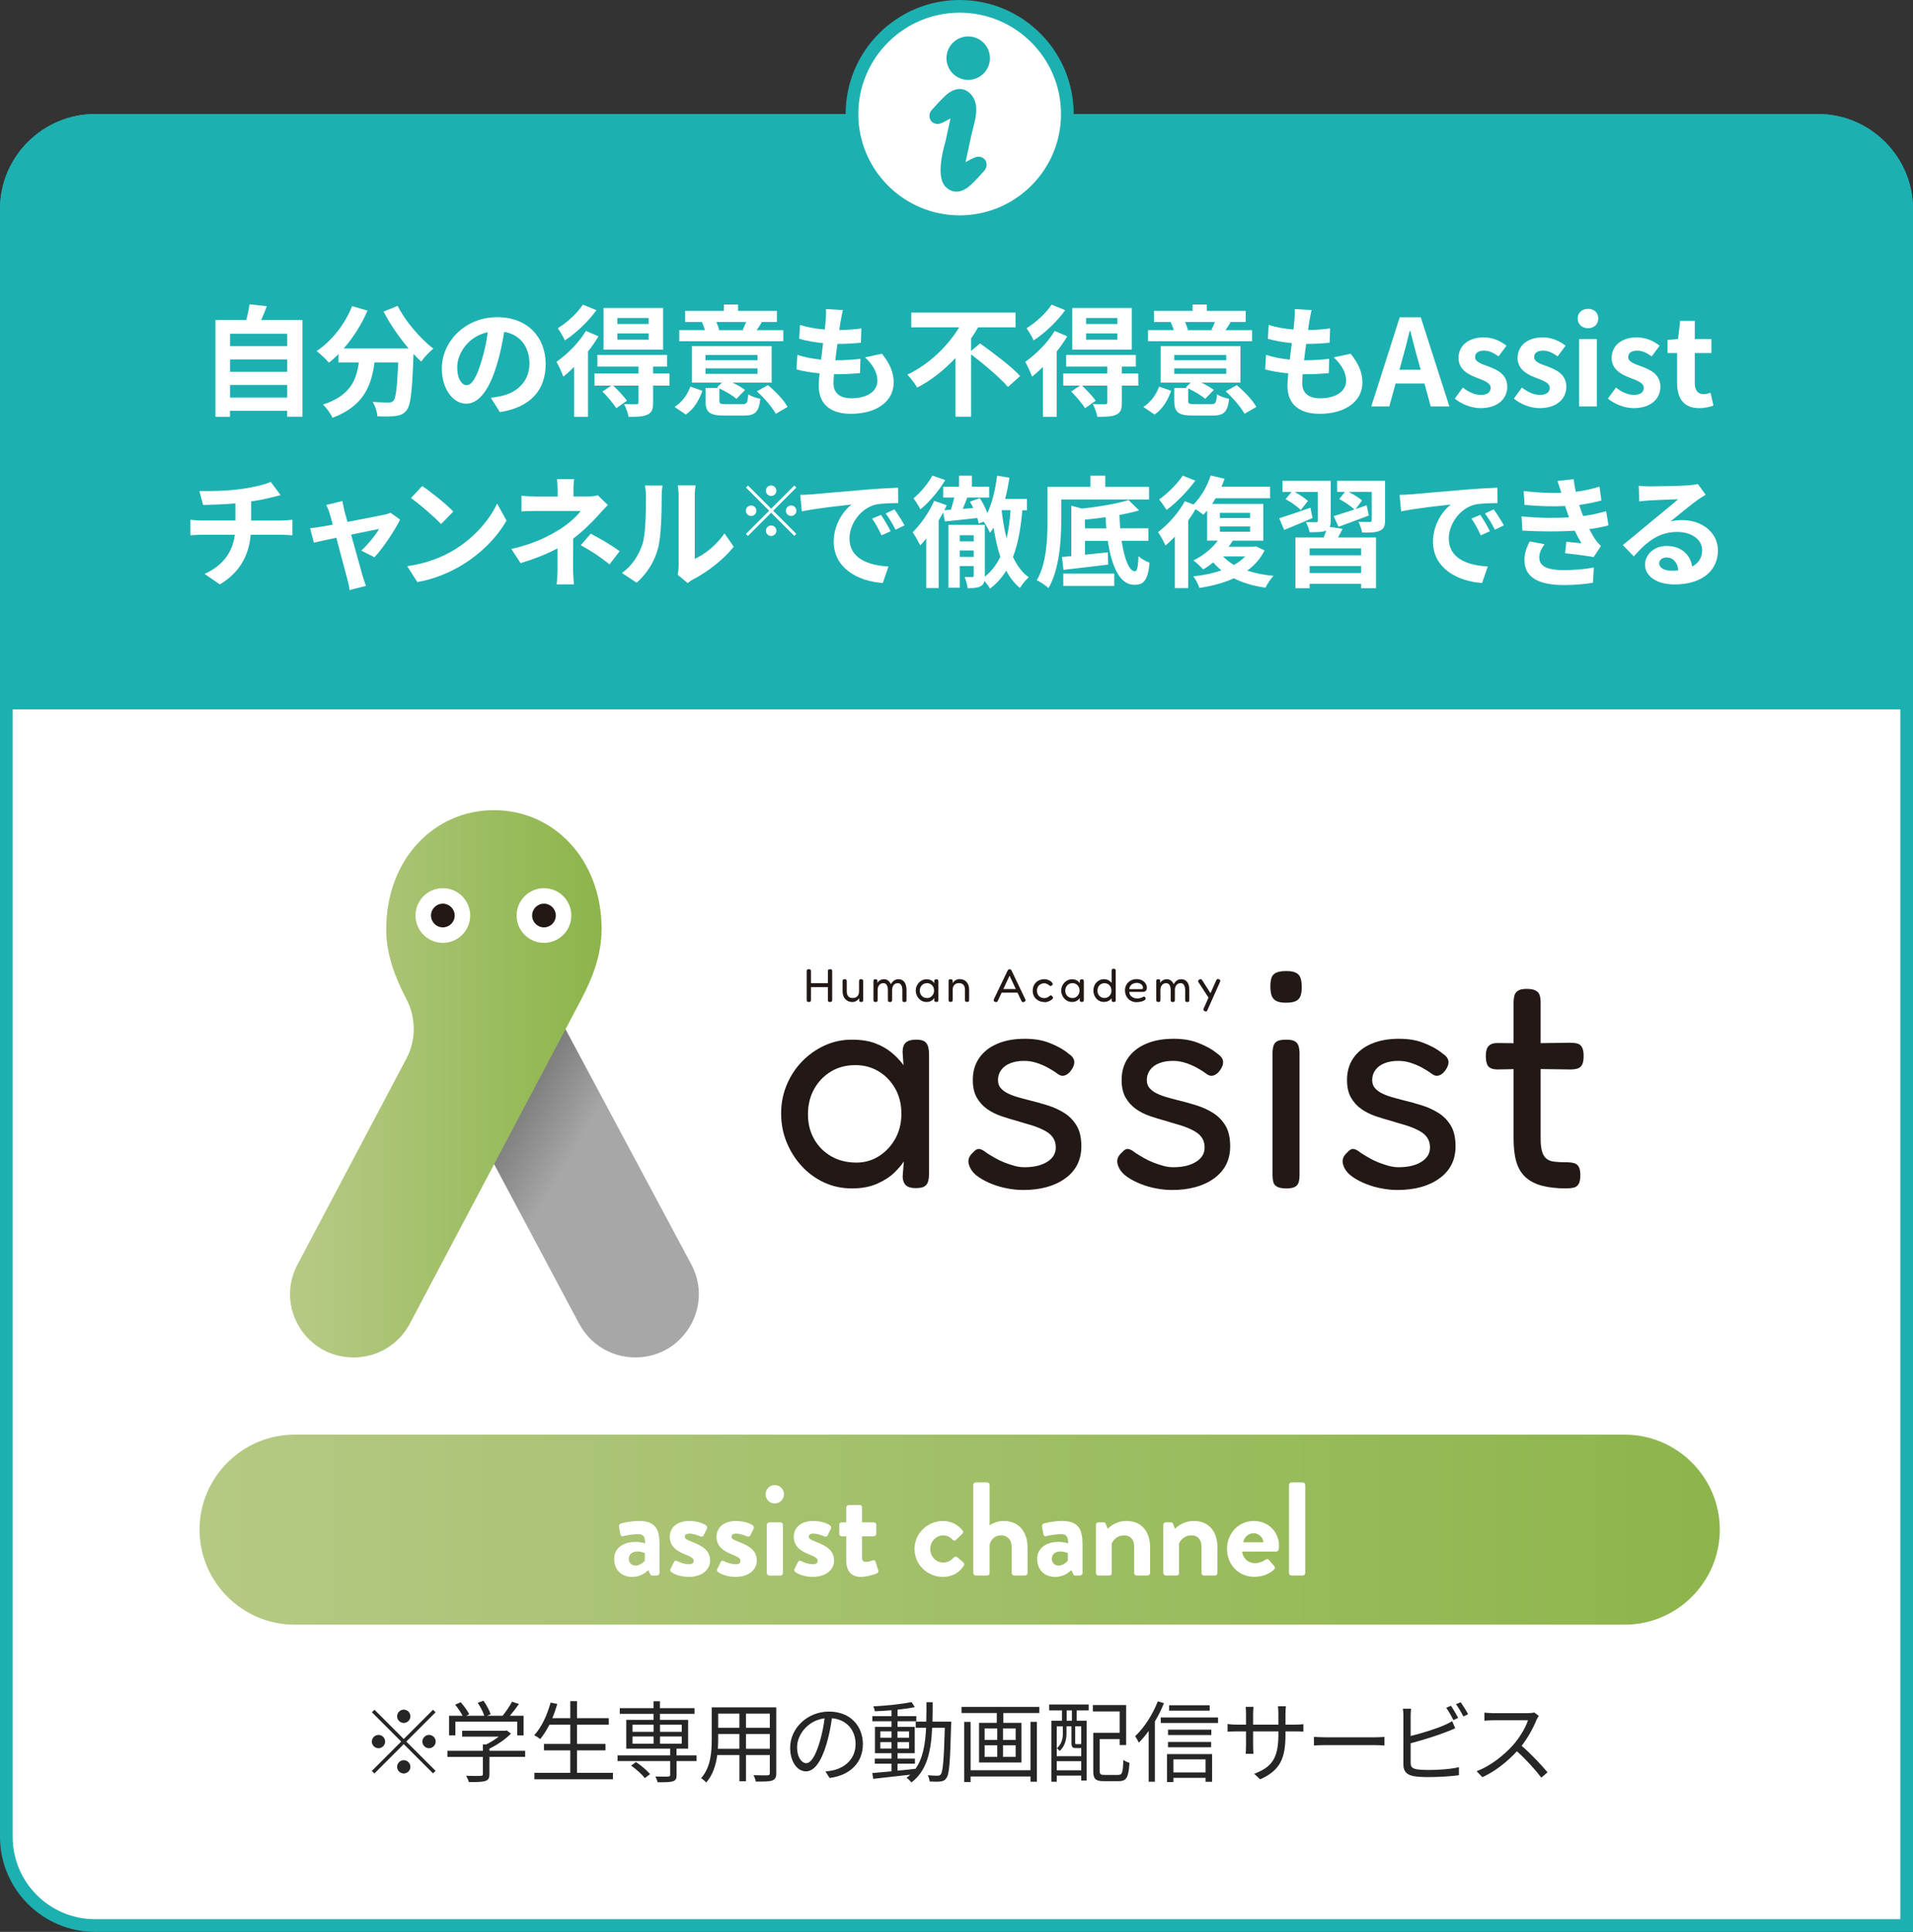 <?xml version="1.0" encoding="UTF-8"?>
<svg id="_レイヤー_2" data-name="レイヤー 2" xmlns="http://www.w3.org/2000/svg" xmlns:xlink="http://www.w3.org/1999/xlink" viewBox="0 0 604 610">
  <rect x="0" y="0" width="604" height="610" fill="#333333" stroke="none"/>
  <defs>
    <style>
      .cls-1 {
        fill: #262626;
      }

      .cls-2 {
        fill: #221815;
      }

      .cls-3 {
        stroke: #1db0b0;
        stroke-miterlimit: 10;
      }

      .cls-3, .cls-4 {
        fill: #1db0b0;
      }

      .cls-5 {
        fill: url(#_名称未設定グラデーション_2);
      }

      .cls-6 {
        fill: #fff;
      }

      .cls-7 {
        fill: url(#_名称未設定グラデーション_2-2);
      }

      .cls-8 {
        fill: url(#_名称未設定グラデーション_18);
      }
    </style>
    <linearGradient id="_名称未設定グラデーション_18" data-name="名称未設定グラデーション 18" x1="154.19" y1="356.36" x2="177.62" y2="370.21" gradientUnits="userSpaceOnUse">
      <stop offset="0" stop-color="#7d7d7d"/>
      <stop offset=".03" stop-color="#767676"/>
      <stop offset="1" stop-color="#a7a7a8"/>
    </linearGradient>
    <linearGradient id="_名称未設定グラデーション_2" data-name="名称未設定グラデーション 2" x1="97.32" y1="342.2" x2="188.98" y2="342.2" gradientUnits="userSpaceOnUse">
      <stop offset="0" stop-color="#b5c984"/>
      <stop offset="1" stop-color="#8db54b"/>
    </linearGradient>
    <linearGradient id="_名称未設定グラデーション_2-2" data-name="名称未設定グラデーション 2" x1="63" y1="483" x2="543" y2="483" xlink:href="#_名称未設定グラデーション_2"/>
  </defs>
  <g id="_レイヤー_1-2" data-name="レイヤー 1">
    <g>
      <g>
        <path class="cls-6" d="M30,608c-15.44,0-28-12.56-28-28V66c0-15.44,12.56-28,28-28h544c15.44,0,28,12.56,28,28v542H30Z"/>
        <path class="cls-4" d="M574,40c14.34,0,26,11.66,26,26v540H30c-14.34,0-26-11.66-26-26V66c0-14.34,11.66-26,26-26h544M574,36H30C13.5,36,0,49.5,0,66v514c0,16.5,13.5,30,30,30h574V66c0-16.5-13.5-30-30-30h0Z"/>
      </g>
      <path class="cls-4" d="M0,224V66c0-16.5,13.5-30,30-30h544c16.5,0,30,13.5,30,30v158"/>
      <g>
        <path class="cls-6" d="M95.5,101.06v30.51h-4.83v-1.86h-18.05v1.9h-4.6v-30.55h9.73c.42-1.63.84-3.46,1.03-4.98l5.47.61c-.57,1.52-1.18,3-1.79,4.37h13.03ZM72.63,105.39v3.91h18.05v-3.91h-18.05ZM72.63,113.48v3.91h18.05v-3.91h-18.05ZM90.68,125.53v-3.95h-18.05v3.95h18.05Z"/>
        <path class="cls-6" d="M125.55,96.57c2.39,4.83,7.14,10.33,11.28,13.53-1.22.95-2.96,2.77-3.84,4.07-.8-.72-1.6-1.56-2.43-2.43v.27c-.42,11.47-.87,15.96-2.2,17.55-.95,1.22-1.98,1.6-3.46,1.79-1.29.19-3.5.19-5.74.11-.08-1.37-.68-3.27-1.48-4.56,2.09.15,4.07.19,5.01.19.68,0,1.1-.08,1.52-.53.76-.8,1.18-4.18,1.52-12.12h-7.49c-.95,7.29-3.42,13.79-13.26,17.48-.57-1.29-1.9-3.15-3-4.18,8.59-2.77,10.56-7.75,11.32-13.3h-6.42v-2.66c-.99,1.03-2.01,1.94-3.04,2.74-.84-1.03-2.77-2.85-3.88-3.65,4.75-3.19,8.93-8.43,11.21-14.21l4.86,1.41c-1.86,4.37-4.52,8.55-7.52,11.97h20.52c-3-3.5-5.85-7.67-7.94-11.66l4.45-1.79Z"/>
        <path class="cls-6" d="M157.82,130.12l-2.85-4.52c1.44-.15,2.51-.38,3.53-.61,4.86-1.14,8.66-4.63,8.66-10.18,0-5.24-2.85-9.16-7.98-10.03-.53,3.23-1.18,6.73-2.28,10.3-2.28,7.67-5.55,12.39-9.69,12.39s-7.71-4.63-7.71-11.06c0-8.78,7.6-16.26,17.44-16.26s15.35,6.53,15.35,14.82-4.9,13.68-14.48,15.16ZM147.37,121.61c1.6,0,3.08-2.39,4.63-7.52.87-2.81,1.6-6.04,2.01-9.19-6.27,1.29-9.65,6.84-9.65,11.02,0,3.84,1.52,5.7,3,5.7Z"/>
        <path class="cls-6" d="M188.96,106.19c-.91,1.6-2.05,3.19-3.31,4.79v20.63h-4.37v-15.77c-1.14,1.14-2.28,2.2-3.42,3.08-.34-.99-1.48-3.57-2.17-4.67,3.38-2.36,7.11-6.04,9.31-9.76l3.95,1.71ZM188.31,97.94c-2.51,3.5-6.38,7.22-9.95,9.54-.46-1.03-1.56-2.89-2.24-3.84,2.96-1.82,6.31-4.9,7.9-7.45l4.29,1.75ZM211.41,121.76h-5.21v5.4c0,2.09-.38,3.15-1.86,3.8-1.41.65-3.31.65-5.89.65-.19-1.22-.84-2.89-1.41-4.03,1.6.08,3.38.08,3.88.08.53-.04.68-.19.68-.61v-5.28h-7.98c1.52,1.44,3.38,3.42,4.33,4.75l-3.38,2.39c-.84-1.44-2.77-3.69-4.37-5.28l2.81-1.86h-5.32v-3.84h13.91v-2.17h-12.99v-3.69h22v3.69h-4.41v2.17h5.17l.04,3.84ZM209.36,110.4h-18.81v-13.15h18.81v13.15ZM204.8,100.41h-9.88v1.9h9.88v-1.9ZM204.8,105.28h-9.88v1.98h9.88v-1.98Z"/>
        <path class="cls-6" d="M212.99,128.49c2.36-1.48,4.1-3.91,4.98-6.42l3.8,1.33c-1.03,2.89-2.58,5.7-5.24,7.49l-3.53-2.39ZM247.33,107.75h-32.87v-3.5h8.13c-.23-.8-.61-1.75-.95-2.54l.19-.04h-5.51v-3.5h12.23v-2.01h4.48v2.01h12.27v3.5h-5.36l.57.11c-.57.95-1.1,1.79-1.6,2.47h8.4v3.5ZM234.42,127.62c1.41,0,1.63-.42,1.82-3.12.87.61,2.66,1.22,3.84,1.44-.49,4.22-1.71,5.28-5.24,5.28h-6.12c-4.79,0-5.97-1.1-5.97-4.71v-3.99h4.1l-.46-.19,1.56-1.52h-9.5v-11.51h25.19v11.51h-12.35c1.52.72,3,1.6,3.95,2.32l-2.74,2.81c-1.14-1.03-3.34-2.36-5.36-3.27v3.8c0,1.03.3,1.14,2.01,1.14h5.24ZM222.75,113.75h16.41v-1.67h-16.41v1.67ZM222.75,118.04h16.41v-1.71h-16.41v1.71ZM226.17,101.67c.38.87.72,1.82.91,2.47l-.49.11h8.43l-.53-.11c.34-.72.8-1.67,1.1-2.47h-9.42ZM242.47,121.61c2.32,1.94,5.05,4.71,6.19,6.88l-3.72,2.17c-1.06-2.01-3.65-5.01-5.97-7.1l3.5-1.94Z"/>
        <path class="cls-6" d="M265.43,101.29c-.11.65-.27,1.67-.42,2.93,2.74-.04,5.17-.27,6.95-.53l-.15,4.52c-2.28.23-4.37.38-7.41.38-.23,1.67-.46,3.46-.65,5.17h.27c2.36,0,5.17-.15,7.64-.46l-.11,4.52c-2.13.19-4.33.34-6.72.34h-1.52c-.08,1.14-.15,2.09-.15,2.77,0,3.15,1.94,4.83,5.66,4.83,5.32,0,8.21-2.43,8.21-5.55,0-2.58-1.41-5.02-3.91-7.37l5.36-1.14c2.51,3.19,3.69,5.89,3.69,9.12,0,5.74-5.17,9.84-13.49,9.84-5.96,0-10.18-2.58-10.18-8.93,0-.91.11-2.28.27-3.84-2.77-.27-5.28-.68-7.29-1.25l.27-4.6c2.47.84,5.02,1.25,7.49,1.52.23-1.71.46-3.5.65-5.21-2.62-.27-5.32-.72-7.56-1.37l.27-4.37c2.2.72,5.05,1.22,7.83,1.44.11-1.18.23-2.2.3-3.08.11-1.79.11-2.55.04-3.38l5.36.3c-.34,1.37-.49,2.39-.65,3.38Z"/>
        <path class="cls-6" d="M309.44,108.43c4.07,2.93,9.92,7.29,12.65,10.3l-3.84,3.46c-2.36-2.81-7.52-7.14-11.63-10.3v19.68h-4.94v-18.54c-3.46,3.69-7.52,6.99-12.08,9.35-.72-1.22-2.13-3.08-3.12-4.1,6.92-3.23,12.84-9.12,16.38-14.93h-15.16v-4.64h32.94v4.64h-11.82c-.65,1.18-1.41,2.36-2.2,3.5v3.95l2.81-2.36Z"/>
        <path class="cls-6" d="M336.96,106.19c-.91,1.6-2.05,3.19-3.31,4.79v20.63h-4.37v-15.77c-1.14,1.14-2.28,2.2-3.42,3.08-.34-.99-1.48-3.57-2.17-4.67,3.38-2.36,7.1-6.04,9.31-9.76l3.95,1.71ZM336.32,97.94c-2.51,3.5-6.38,7.22-9.96,9.54-.46-1.03-1.56-2.89-2.24-3.84,2.96-1.82,6.31-4.9,7.9-7.45l4.29,1.75ZM359.42,121.76h-5.21v5.4c0,2.09-.38,3.15-1.86,3.8-1.41.65-3.31.65-5.89.65-.19-1.22-.84-2.89-1.41-4.03,1.6.08,3.38.08,3.88.08.53-.04.68-.19.68-.61v-5.28h-7.98c1.52,1.44,3.38,3.42,4.33,4.75l-3.38,2.39c-.84-1.44-2.77-3.69-4.37-5.28l2.81-1.86h-5.32v-3.84h13.91v-2.17h-12.99v-3.69h22v3.69h-4.41v2.17h5.17l.04,3.84ZM357.36,110.4h-18.81v-13.15h18.81v13.15ZM352.8,100.41h-9.88v1.9h9.88v-1.9ZM352.8,105.28h-9.88v1.98h9.88v-1.98Z"/>
        <path class="cls-6" d="M360.99,128.49c2.36-1.48,4.1-3.91,4.98-6.42l3.8,1.33c-1.03,2.89-2.58,5.7-5.24,7.49l-3.53-2.39ZM395.34,107.75h-32.87v-3.5h8.13c-.23-.8-.61-1.75-.95-2.54l.19-.04h-5.51v-3.5h12.23v-2.01h4.48v2.01h12.27v3.5h-5.36l.57.11c-.57.95-1.1,1.79-1.6,2.47h8.4v3.5ZM382.42,127.62c1.41,0,1.63-.42,1.82-3.12.87.61,2.66,1.22,3.84,1.44-.49,4.22-1.71,5.28-5.24,5.28h-6.12c-4.79,0-5.96-1.1-5.96-4.71v-3.99h4.1l-.46-.19,1.56-1.52h-9.5v-11.51h25.19v11.51h-12.35c1.52.72,3,1.6,3.95,2.32l-2.74,2.81c-1.14-1.03-3.34-2.36-5.36-3.27v3.8c0,1.03.3,1.14,2.01,1.14h5.24ZM370.75,113.75h16.41v-1.67h-16.41v1.67ZM370.75,118.04h16.41v-1.71h-16.41v1.71ZM374.17,101.67c.38.87.72,1.82.91,2.47l-.49.11h8.44l-.53-.11c.34-.72.8-1.67,1.1-2.47h-9.42ZM390.47,121.61c2.32,1.94,5.05,4.71,6.19,6.88l-3.72,2.17c-1.06-2.01-3.65-5.01-5.96-7.1l3.5-1.94Z"/>
        <path class="cls-6" d="M413.43,101.29c-.11.65-.27,1.67-.42,2.93,2.74-.04,5.17-.27,6.95-.53l-.15,4.52c-2.28.23-4.37.38-7.41.38-.23,1.67-.46,3.46-.65,5.17h.27c2.36,0,5.17-.15,7.64-.46l-.11,4.52c-2.13.19-4.33.34-6.73.34h-1.52c-.08,1.14-.15,2.09-.15,2.77,0,3.15,1.94,4.83,5.66,4.83,5.32,0,8.21-2.43,8.21-5.55,0-2.58-1.41-5.02-3.91-7.37l5.36-1.14c2.51,3.19,3.69,5.89,3.69,9.12,0,5.74-5.17,9.84-13.49,9.84-5.96,0-10.18-2.58-10.18-8.93,0-.91.11-2.28.27-3.84-2.77-.27-5.28-.68-7.29-1.25l.27-4.6c2.47.84,5.01,1.25,7.48,1.52.23-1.71.46-3.5.65-5.21-2.62-.27-5.32-.72-7.56-1.37l.27-4.37c2.2.72,5.05,1.22,7.83,1.44.11-1.18.23-2.2.3-3.08.11-1.79.11-2.55.04-3.38l5.36.3c-.34,1.37-.49,2.39-.65,3.38Z"/>
        <path class="cls-6" d="M441.97,100.18h6.61l9.04,28.15h-5.89l-1.98-7.22h-9.12l-1.98,7.22h-5.7l9-28.15ZM441.86,116.75h6.69l-.84-3.08c-.87-2.93-1.63-6.16-2.43-9.19h-.19c-.72,3.08-1.56,6.27-2.39,9.19l-.84,3.08Z"/>
        <path class="cls-6" d="M459.32,125.87l2.55-3.5c1.9,1.48,3.72,2.32,5.7,2.32,2.13,0,3.08-.91,3.08-2.24,0-1.6-2.2-2.32-4.45-3.19-2.7-1.03-5.7-2.66-5.7-6.23,0-3.8,3.08-6.5,7.94-6.5,3.08,0,5.47,1.29,7.22,2.62l-2.51,3.38c-1.52-1.1-3-1.82-4.56-1.82-1.94,0-2.85.83-2.85,2.05,0,1.56,1.98,2.13,4.22,2.96,2.81,1.06,5.93,2.47,5.93,6.42,0,3.72-2.93,6.73-8.47,6.73-2.85,0-5.96-1.25-8.09-3Z"/>
        <path class="cls-6" d="M477.97,125.87l2.55-3.5c1.9,1.48,3.72,2.32,5.7,2.32,2.13,0,3.08-.91,3.08-2.24,0-1.6-2.2-2.32-4.45-3.19-2.7-1.03-5.7-2.66-5.7-6.23,0-3.8,3.08-6.5,7.94-6.5,3.08,0,5.47,1.29,7.22,2.62l-2.51,3.38c-1.52-1.1-3-1.82-4.56-1.82-1.94,0-2.85.83-2.85,2.05,0,1.56,1.98,2.13,4.22,2.96,2.81,1.06,5.93,2.47,5.93,6.42,0,3.72-2.92,6.73-8.47,6.73-2.85,0-5.96-1.25-8.09-3Z"/>
        <path class="cls-6" d="M498.13,100.56c0-1.82,1.33-3.04,3.27-3.04s3.23,1.22,3.23,3.04-1.33,3.08-3.23,3.08-3.27-1.22-3.27-3.08ZM498.58,107.06h5.59v21.28h-5.59v-21.28Z"/>
        <path class="cls-6" d="M507.67,125.87l2.55-3.5c1.9,1.48,3.72,2.32,5.7,2.32,2.13,0,3.08-.91,3.08-2.24,0-1.6-2.2-2.32-4.45-3.19-2.7-1.03-5.7-2.66-5.7-6.23,0-3.8,3.08-6.5,7.94-6.5,3.08,0,5.47,1.29,7.22,2.62l-2.51,3.38c-1.52-1.1-3-1.82-4.56-1.82-1.94,0-2.85.83-2.85,2.05,0,1.56,1.98,2.13,4.22,2.96,2.81,1.06,5.93,2.47,5.93,6.42,0,3.72-2.93,6.73-8.47,6.73-2.85,0-5.96-1.25-8.09-3Z"/>
        <path class="cls-6" d="M529.51,120.89v-9.42h-3v-4.14l3.31-.27.65-5.74h4.63v5.74h5.24v4.41h-5.24v9.42c0,2.43.99,3.57,2.89,3.57.68,0,1.52-.23,2.09-.46l.91,4.07c-1.14.38-2.62.8-4.48.8-5.05,0-6.99-3.23-6.99-7.98Z"/>
        <path class="cls-6" d="M75.92,154.45c3.8-.53,7.67-1.41,9.57-2.28l3.12,4.18c-1.29.3-2.28.57-2.93.72-1.86.49-4.1.91-6.38,1.25v6.04h9.57c.84,0,2.62-.15,3.46-.23v4.9c-1.03-.08-2.32-.15-3.34-.15h-9.84c-.57,6.38-3.31,11.78-9.73,15.65l-4.83-3.31c5.78-2.66,8.81-6.73,9.54-12.35h-10.45c-1.18,0-2.58.08-3.57.15v-4.9c1.03.11,2.32.23,3.5.23h10.71v-5.39c-3.65.3-7.64.42-10.18.49l-1.18-4.41c2.89.08,8.78,0,12.96-.61Z"/>
        <path class="cls-6" d="M108.68,161.1c.27.91.61,2.2,1.03,3.69,4.83-.91,10.14-1.94,11.63-2.28.68-.11,1.41-.34,1.94-.61l3.04,2.17c-1.6,3.34-5.43,9.04-8.09,11.89l-4.18-2.09c1.94-1.75,4.6-4.98,5.62-6.84-.91.15-4.71.95-8.81,1.79,1.44,5.24,3.08,11.09,3.65,13.07.23.65.72,2.36,1.03,3.12l-5.17,1.29c-.11-1.03-.38-2.28-.68-3.34-.57-2.05-2.13-7.98-3.5-13.15-3.19.68-5.96,1.25-7.1,1.52l-1.18-4.56c1.22-.11,2.24-.23,3.5-.46.53-.08,1.9-.3,3.65-.65-.38-1.48-.72-2.7-.99-3.53-.27-.99-.65-1.9-1.06-2.7l5.09-1.22c.15.87.38,1.9.61,2.89Z"/>
        <path class="cls-6" d="M143.13,173.79c6.5-3.84,11.44-9.65,13.83-14.78l2.96,5.36c-2.89,5.13-7.94,10.37-14.06,14.06-3.84,2.32-8.74,4.45-14.1,5.36l-3.19-5.01c5.93-.84,10.87-2.77,14.55-4.98ZM143.13,161.52l-3.88,3.95c-1.98-2.13-6.72-6.27-9.5-8.21l3.57-3.8c2.66,1.79,7.6,5.74,9.8,8.05Z"/>
        <path class="cls-6" d="M181.06,154.79v1.98h4.56c1.18,0,2.24-.11,3.15-.38l3.15,3.08c-.99.95-2.13,2.24-2.96,3.15-1.94,2.2-4.83,5.05-7.98,7.45,0,3.04-.04,7.18-.04,9.58,0,1.52.15,3.69.27,4.86h-5.47c.15-1.06.3-3.34.3-4.86v-6.5c-3.5,1.86-7.56,3.42-11.67,4.67l-2.92-4.48c7.33-1.63,12.2-4.25,15.5-6.34,2.93-1.9,5.28-4.1,6.38-5.66h-13.75c-1.37,0-3.76.04-4.94.15v-4.98c1.44.23,3.53.27,4.86.27h6.57v-1.98c0-1.18-.08-2.55-.23-3.5h5.43c-.11.91-.23,2.32-.23,3.5ZM183.38,172.16l3.15-3.65c3.5,1.9,5.47,3,9.12,5.51l-3.19,4.18c-3.31-2.62-5.78-4.22-9.08-6.04Z"/>
        <path class="cls-6" d="M202.84,171.85c1.06-3.27,1.1-10.45,1.1-15.05,0-1.52-.11-2.55-.34-3.5h5.58c-.04.19-.27,1.86-.27,3.46,0,4.48-.11,12.5-1.14,16.34-1.14,4.29-3.53,8.02-6.76,10.9l-4.64-3.08c3.34-2.36,5.4-5.85,6.46-9.08ZM214.27,178.69v-22.15c0-1.71-.27-3.15-.3-3.27h5.66c-.04.11-.27,1.6-.27,3.31v19.87c3.08-1.33,6.84-4.33,9.38-8.02l2.92,4.18c-3.15,4.1-8.62,8.21-12.88,10.37-.84.46-1.29.84-1.63,1.14l-3.19-2.62c.15-.72.3-1.79.3-2.81Z"/>
        <path class="cls-6" d="M250.79,153.31l.64.64-7.31,7.31,7.31,7.31-.64.64-7.31-7.31-7.33,7.33-.64-.64,7.33-7.33-7.31-7.31.64-.64,7.31,7.31,7.31-7.31ZM237.16,162.93c-.91,0-1.66-.75-1.66-1.66s.75-1.66,1.66-1.66,1.66.75,1.66,1.66-.75,1.66-1.66,1.66ZM241.81,154.95c0-.91.75-1.66,1.66-1.66s1.66.75,1.66,1.66-.75,1.66-1.66,1.66-1.66-.75-1.66-1.66ZM245.14,167.58c0,.91-.75,1.66-1.66,1.66s-1.66-.75-1.66-1.66.75-1.66,1.66-1.66,1.66.75,1.66,1.66ZM249.79,159.6c.91,0,1.66.75,1.66,1.66s-.75,1.66-1.66,1.66-1.66-.75-1.66-1.66.75-1.66,1.66-1.66Z"/>
        <path class="cls-6" d="M256.39,156.08c3.19-.27,9.46-.84,16.41-1.41,3.91-.34,8.05-.57,10.75-.68l.04,4.86c-2.05.04-5.32.04-7.33.53-4.6,1.22-8.05,6.12-8.05,10.64,0,6.27,5.85,8.51,12.31,8.85l-1.79,5.21c-7.98-.53-15.5-4.79-15.5-13.03,0-5.47,3.08-9.8,5.66-11.74-3.57.38-11.32,1.22-15.73,2.17l-.49-5.21c1.52-.04,3-.11,3.72-.19ZM281.2,167.75l-2.89,1.29c-.95-2.09-1.75-3.57-2.96-5.28l2.81-1.18c.95,1.37,2.32,3.69,3.04,5.17ZM285.6,165.89l-2.85,1.37c-1.03-2.05-1.9-3.46-3.12-5.13l2.77-1.29c.95,1.33,2.39,3.57,3.19,5.05Z"/>
        <path class="cls-6" d="M322.79,161.1c-.49,5.74-1.37,10.64-2.96,14.78,1.29,2.7,2.89,4.94,4.98,6.42-.87.72-2.17,2.28-2.77,3.38-1.75-1.44-3.19-3.31-4.33-5.47-1.37,2.17-3.04,4.07-5.13,5.66-.3-.61-1.06-1.63-1.75-2.43-.15.72-.49,1.25-1.14,1.63-1.03.57-2.32.65-4.18.65-.11-1.03-.53-2.55-.95-3.53,1.03.04,2.09.04,2.39.04.38-.04.49-.15.49-.49v-3h-4.41v6.84h-3.57v-19.87h11.51v16.38c2.09-1.71,3.69-3.8,4.86-6.27-.91-2.77-1.6-5.89-2.13-9.23-.34.61-.72,1.14-1.14,1.67-.34-.84-1.25-2.58-1.98-3.53l-1.56.57c-.08-.53-.27-1.1-.46-1.75-3.65.42-7.29.8-10.22,1.1l-.57-2.81c-.46.84-.91,1.67-1.41,2.51v21.32h-3.91v-15.65c-.65.8-1.29,1.56-1.9,2.2-.46-.95-1.67-3.19-2.39-4.14,2.51-2.51,5.21-6.31,6.8-9.95l3.95,1.41c-.23.53-.49,1.03-.76,1.56l2.09-.15c.38-1.22.76-2.58,1.06-3.84h-3.5v-3.42h5.01v-3.5h4.07v3.5h5.43v3.42h-6.92c-.46,1.18-.91,2.43-1.41,3.57l3.31-.27c-.34-.72-.68-1.41-1.06-2.01l3.12-1.1c.95,1.41,1.82,3.15,2.39,4.71,1.56-3.27,2.51-7.48,3.08-11.82l3.91.65c-.38,2.28-.8,4.52-1.37,6.69h6.88v3.61h-1.48ZM298.44,151.6c-1.94,3.31-5.01,6.92-7.83,9.23-.46-.91-1.52-2.66-2.2-3.46,2.24-1.86,4.79-4.86,5.96-7.22l4.07,1.44ZM303.04,169v1.94h4.41v-1.94h-4.41ZM307.44,175.84v-2.01h-4.41v2.01h4.41ZM316.26,161.17c.34,3.08.84,6.08,1.56,8.81.61-2.66,1.03-5.62,1.25-8.89h-2.81v.08Z"/>
        <path class="cls-6" d="M335.07,157.72v6.65c0,6.12-.57,15.46-4.03,21.32-.76-.76-2.66-2.01-3.69-2.47,3.15-5.4,3.38-13.3,3.38-18.85v-10.64h13.53v-3.53h4.71v3.53h13.83v3.99h-27.74ZM354.14,170.79c.84,5.66,2.39,9.61,4.22,9.61.68,0,.99-1.52,1.1-4.79.91.87,2.43,1.71,3.5,2.05-.53,5.7-1.9,7.03-4.9,6.99-4.52,0-7.1-5.85-8.28-13.87h-7.22v4.37c2.32-.23,4.79-.49,7.22-.76l.11,3.88c-4.94.61-10.22,1.22-14.13,1.67l-.46-4.07c.87-.08,1.86-.15,2.93-.27v-15.92l3.38.91c5.36-.57,11.13-1.56,14.7-2.7l3.34,3.27c-1.82.53-3.95,1.03-6.19,1.44.04,1.44.11,2.85.23,4.22h8.89v3.95h-8.43ZM335.71,181.12h16.11v3.88h-16.11v-3.88ZM349.32,166.84c-.11-1.14-.19-2.32-.23-3.53-2.2.3-4.41.57-6.54.76v2.77h6.76Z"/>
        <path class="cls-6" d="M399.26,173.79c-1.29,2.62-3.15,4.71-5.47,6.38,2.47.84,5.24,1.37,8.32,1.67-.91.87-2.01,2.58-2.55,3.72-3.84-.53-7.14-1.52-9.99-2.96-3.23,1.48-6.95,2.43-10.87,3.04-.38-1.1-1.18-2.74-1.94-3.65,3.19-.34,6.23-.95,8.89-1.9-.95-.76-1.82-1.6-2.58-2.51-1.03.84-2.09,1.6-3.15,2.2-.72-.72-2.2-2.17-3.12-2.81,2.96-1.44,5.85-3.72,7.71-6.27h-3.38v-9.5c-.38.46-.8.91-1.18,1.33-.57-.46-1.56-1.18-2.47-1.75-.68,1.18-1.48,2.39-2.32,3.57v21.35h-4.22v-16.26c-.99,1.06-1.98,1.98-2.96,2.81-.42-.99-1.63-3.27-2.36-4.22,3.15-2.39,6.5-6.08,8.47-9.76l2.74,1.03c2.36-2.32,4.33-5.74,5.4-9.16l4.41,1.03c-.27.84-.61,1.67-.99,2.51h15.35v3.65h-17.21c-.34.61-.72,1.22-1.1,1.79h16.19v11.59h-9.65c-.42.65-.84,1.29-1.33,1.94h7.9l.76-.15,2.7,1.29ZM377.41,151.75c-2.39,3.27-5.93,6.95-9.08,9.27-.57-.91-1.67-2.51-2.36-3.31,2.7-1.9,5.85-5.05,7.45-7.52l3.99,1.56ZM385.16,163.57h9.54v-1.63h-9.54v1.63ZM385.16,167.9h9.54v-1.67h-9.54v1.67ZM386.15,175.69c.95,1.03,2.13,1.9,3.46,2.7,1.37-.8,2.58-1.67,3.53-2.7h-6.99Z"/>
        <path class="cls-6" d="M414.43,163.57c-3.04,1.33-6.27,2.66-8.97,3.76l-1.56-3.69c2.47-.76,6.19-2.05,9.84-3.31l.68,3.23ZM423.9,166.95c-.46.99-.99,1.94-1.48,2.77h12.04v16h-4.71v-1.37h-16.26v1.37h-4.48v-16h8.93c.3-.72.57-1.52.8-2.2l-.11.04c-1.18.49-2.85.49-5.17.49-.15-.99-.68-2.32-1.14-3.19,1.29.04,2.77.04,3.19.04s.57-.15.57-.53v-9.04h-7.33c1.52.84,3.31,1.98,4.22,2.85l-2.28,2.89c-.95-1.06-3.08-2.54-4.79-3.46l1.9-2.28h-2.89v-3.5h15.24v12.58c0,.84-.08,1.48-.3,1.98l4.07.57ZM429.75,173.14h-16.26v2.2h16.26v-2.2ZM429.75,180.93v-2.2h-16.26v2.2h16.26ZM437.31,164.29c0,1.82-.38,2.74-1.67,3.3-1.25.57-3.08.61-5.55.57-.19-1.06-.72-2.47-1.22-3.42,1.44.08,3.12.08,3.57.08.49-.04.65-.15.65-.57v-8.93h-7.26c1.56.8,3.31,1.9,4.22,2.7l-2.05,2.74c1.14-.42,2.32-.8,3.5-1.22l.68,3.23c-3.27,1.25-6.76,2.55-9.57,3.57l-1.52-3.38c1.75-.53,4.07-1.25,6.54-2.09-1.06-1.06-3.15-2.43-4.79-3.31l1.82-2.24h-2.47v-3.5h15.12v12.46Z"/>
        <path class="cls-6" d="M445.61,156.08c3.19-.27,9.46-.84,16.41-1.41,3.91-.34,8.05-.57,10.75-.68l.04,4.86c-2.05.04-5.32.04-7.33.53-4.6,1.22-8.05,6.12-8.05,10.64,0,6.27,5.85,8.51,12.31,8.85l-1.79,5.21c-7.98-.53-15.5-4.79-15.5-13.03,0-5.47,3.08-9.8,5.66-11.74-3.57.38-11.32,1.22-15.73,2.17l-.49-5.21c1.52-.04,3-.11,3.72-.19ZM470.42,167.75l-2.89,1.29c-.95-2.09-1.75-3.57-2.96-5.28l2.81-1.18c.95,1.37,2.32,3.69,3.04,5.17ZM474.83,165.89l-2.85,1.37c-1.03-2.05-1.9-3.46-3.12-5.13l2.77-1.29c.95,1.33,2.39,3.57,3.19,5.05Z"/>
        <path class="cls-6" d="M495.4,163.34c-.19-.46-.34-.91-.49-1.33-.3-.87-.53-1.6-.76-2.24-3.57.19-8.02.11-12.8-.34l-.27-4.37c4.52.53,8.4.68,11.89.57-.38-1.22-.76-2.43-1.22-3.76l5.09-.57c.19,1.37.42,2.7.68,3.99,2.62-.34,5.05-.87,7.49-1.63l.61,4.37c-2.09.57-4.48,1.06-6.99,1.41.19.61.38,1.22.57,1.79.19.53.42,1.1.65,1.71,3.12-.38,5.39-1.03,7.26-1.52l.76,4.48c-1.75.46-3.8.87-6.08,1.18.65,1.22,1.29,2.39,1.98,3.38.49.72,1.03,1.29,1.71,1.94l-2.32,3.5c-2.13-.42-6.23-.91-9-1.22l.38-3.61c1.6.15,3.65.34,4.79.46-.8-1.33-1.52-2.66-2.13-3.95-4.67.3-10.79.3-16.53-.04l-.27-4.48c5.66.53,10.79.57,15.01.3ZM486.01,176.07c0,2.81,2.66,3.95,7.67,3.95,3.61,0,6.84-.3,9.54-.84l-.27,4.83c-2.66.46-6.12.72-9.23.72-7.6,0-12.31-2.24-12.39-7.67-.08-2.43.76-4.29,1.63-6.12l4.71.91c-.91,1.25-1.67,2.58-1.67,4.22Z"/>
        <path class="cls-6" d="M520.86,153.58c2.01,0,10.14-.15,12.31-.34,1.56-.15,2.43-.27,2.89-.42l2.47,3.38c-.87.57-1.79,1.1-2.66,1.75-2.05,1.44-6.04,4.79-8.43,6.69,1.25-.3,2.39-.42,3.61-.42,6.46,0,11.36,4.03,11.36,9.57,0,6-4.56,10.75-13.75,10.75-5.28,0-9.27-2.43-9.27-6.23,0-3.08,2.77-5.93,6.8-5.93,4.71,0,7.56,2.89,8.09,6.5,2.09-1.1,3.15-2.85,3.15-5.17,0-3.42-3.42-5.74-7.9-5.74-5.81,0-9.61,3.08-13.68,7.71l-3.46-3.57c2.7-2.17,7.29-6.04,9.54-7.9,2.13-1.75,6.08-4.94,7.94-6.57-1.94.04-7.18.27-9.19.38-1.03.08-2.24.19-3.12.3l-.15-4.94c1.06.15,2.39.19,3.46.19ZM527.7,180.21c.8,0,1.52-.04,2.2-.11-.23-2.47-1.63-4.07-3.69-4.07-1.44,0-2.36.87-2.36,1.82,0,1.41,1.56,2.36,3.84,2.36Z"/>
      </g>
      <g>
        <g>
          <path class="cls-6" d="M303,70c-18.75,0-34-15.25-34-34s15.25-34,34-34,34,15.25,34,34-15.25,34-34,34Z"/>
          <path class="cls-4" d="M303,4c17.64,0,32,14.35,32,32s-14.36,32-32,32-32-14.35-32-32,14.36-32,32-32M303,0c-19.88,0-36,16.12-36,36s16.12,36,36,36,36-16.12,36-36S322.88,0,303,0h0Z"/>
        </g>
        <g>
          <path class="cls-3" d="M306.25,24.7c3.5-.31,6.09-3.39,5.78-6.89-.3-3.5-3.39-6.09-6.89-5.78-3.5.31-6.09,3.39-5.78,6.89.31,3.5,3.39,6.09,6.89,5.78Z"/>
          <path class="cls-3" d="M308.19,50.1c-1.51.55-4.06,2.11-4.06,2.11,0,0,1.93-8.93,2.01-9.32.82-3.92,3.14-9.46,0-12.82-2.19-2.34-5-1.71-7.48.66-1.64,1.57-2.51,2.57-4.02,4.25-.61.68-.85,1.32-.56,2.32.31,1.08,1.57,1.61,2.69,1.21,1.51-.55,4.06-2.11,4.06-2.11,0,0-1.18,5.44-1.77,8.16-.08.39-3.38,10.62-.23,13.99,2.19,2.34,5,1.71,7.48-.66,1.64-1.57,2.51-2.57,4.02-4.25.61-.68.84-1.32.56-2.32-.31-1.08-1.58-1.61-2.69-1.21Z"/>
        </g>
      </g>
      <g>
        <g>
          <path class="cls-2" d="M289.17,375.16c-1.42,0-2.46-.29-3.11-.87-.65-.58-1-1.49-1.07-2.72l.39-4.85c-.65,1.04-1.65,2.22-3.01,3.54-1.36,1.33-3.15,2.49-5.39,3.49-2.23,1-4.9,1.5-8.01,1.5s-6-.62-8.69-1.84c-2.69-1.23-5.05-2.94-7.09-5.14-2.04-2.2-3.64-4.72-4.81-7.57-1.17-2.85-1.75-5.89-1.75-9.12s.58-6.16,1.75-8.98c1.17-2.82,2.78-5.29,4.85-7.43,2.07-2.14,4.45-3.82,7.14-5.05,2.68-1.23,5.55-1.84,8.59-1.84,2.85,0,5.27.37,7.28,1.11,2.01.75,3.74,1.72,5.19,2.91,1.46,1.2,2.73,2.54,3.84,4.03l-.29-4.08c0-1.42.34-2.44,1.02-3.06.68-.61,1.76-.92,3.25-.92,1.23,0,2.12.19,2.67.58.55.39.92.94,1.12,1.65.19.71.29,1.59.29,2.62v37.47c0,.91-.1,1.72-.29,2.43-.19.71-.58,1.25-1.17,1.6-.58.36-1.49.53-2.72.53ZM270.34,367.1c2.65,0,5.05-.68,7.18-2.04,2.14-1.36,3.85-3.19,5.14-5.49,1.29-2.3,1.94-4.93,1.94-7.91s-.66-5.71-1.99-8.01c-1.33-2.3-3.07-4.09-5.24-5.39-2.17-1.29-4.58-1.94-7.23-1.94-2.98,0-5.58.68-7.81,2.04-2.23,1.36-4,3.2-5.29,5.53-1.3,2.33-1.94,4.98-1.94,7.96s.65,5.52,1.94,7.81c1.29,2.3,3.09,4.11,5.39,5.44,2.3,1.33,4.93,1.99,7.91,1.99Z"/>
          <path class="cls-2" d="M322.95,375.74c-1.55,0-3.19-.16-4.9-.49-1.71-.32-3.35-.79-4.9-1.41s-2.95-1.34-4.17-2.18c-1.23-.84-2.1-1.78-2.62-2.82-.32-.65-.52-1.24-.58-1.79-.07-.55.02-1.08.24-1.6.23-.52.63-1.04,1.21-1.55.65-.78,1.28-1.15,1.89-1.12.61.03,1.44.47,2.48,1.31.71.45,1.54.96,2.48,1.5.94.55,1.94,1.04,3.01,1.46,1.07.42,2.14.78,3.2,1.07,1.07.29,2.12.44,3.16.44,2.98,0,5.37-.57,7.18-1.7,1.81-1.13,2.72-2.64,2.72-4.51,0-1.1-.23-2.04-.68-2.81-.45-.78-1.07-1.42-1.84-1.94-.78-.52-1.67-.99-2.67-1.41-1-.42-2.09-.79-3.25-1.12-1.17-.32-2.36-.68-3.59-1.07-1.68-.45-3.38-.97-5.1-1.55-1.72-.58-3.24-1.34-4.56-2.28-1.33-.94-2.41-2.14-3.25-3.59-.84-1.46-1.26-3.32-1.26-5.58,0-2.65.66-4.95,1.99-6.89,1.33-1.94,3.22-3.45,5.68-4.51,2.46-1.07,5.37-1.6,8.74-1.6,1.42,0,2.75.1,3.98.29,1.23.19,2.41.5,3.54.92,1.13.42,2.22.91,3.25,1.46,1.04.55,2.04,1.21,3.01,1.99,1.16.78,1.78,1.62,1.84,2.52.06.91-.29,1.88-1.07,2.91-.58.78-1.23,1.28-1.94,1.5-.71.23-1.42.08-2.14-.44-1.04-.78-2.14-1.47-3.3-2.09-1.16-.62-2.36-1.12-3.59-1.5-1.23-.39-2.49-.58-3.79-.58-1.62,0-3.06.24-4.32.73-1.26.49-2.23,1.2-2.91,2.14-.68.94-1.02,1.99-1.02,3.15,0,1.04.27,1.88.83,2.52.55.65,1.26,1.2,2.14,1.65.87.45,1.91.86,3.11,1.21,1.2.36,2.44.7,3.74,1.02,1.88.45,3.8.99,5.78,1.6,1.97.62,3.75,1.43,5.34,2.43,1.59,1,2.88,2.33,3.88,3.98,1,1.65,1.5,3.84,1.5,6.55,0,4.27-1.68,7.64-5.05,10.1-3.37,2.46-7.83,3.69-13.4,3.69Z"/>
          <path class="cls-2" d="M369.94,375.74c-1.55,0-3.19-.16-4.9-.49-1.71-.32-3.35-.79-4.9-1.41-1.55-.61-2.95-1.34-4.17-2.18-1.23-.84-2.1-1.78-2.62-2.82-.32-.65-.52-1.24-.58-1.79-.07-.55.02-1.08.24-1.6.23-.52.63-1.04,1.21-1.55.65-.78,1.28-1.15,1.89-1.12.61.03,1.44.47,2.48,1.31.71.45,1.54.96,2.48,1.5.94.55,1.94,1.04,3.01,1.46,1.07.42,2.14.78,3.2,1.07,1.07.29,2.12.44,3.16.44,2.98,0,5.37-.57,7.18-1.7,1.81-1.13,2.72-2.64,2.72-4.51,0-1.1-.23-2.04-.68-2.81-.45-.78-1.07-1.42-1.84-1.94-.78-.52-1.67-.99-2.67-1.41-1-.42-2.09-.79-3.25-1.12-1.17-.32-2.36-.68-3.59-1.07-1.68-.45-3.38-.97-5.1-1.55-1.72-.58-3.24-1.34-4.56-2.28-1.33-.94-2.41-2.14-3.25-3.59-.84-1.46-1.26-3.32-1.26-5.58,0-2.65.66-4.95,1.99-6.89,1.33-1.94,3.22-3.45,5.68-4.51,2.46-1.07,5.37-1.6,8.74-1.6,1.42,0,2.75.1,3.98.29,1.23.19,2.41.5,3.54.92,1.13.42,2.22.91,3.25,1.46,1.04.55,2.04,1.21,3.01,1.99,1.16.78,1.78,1.62,1.84,2.52.06.91-.29,1.88-1.07,2.91-.58.78-1.23,1.28-1.94,1.5-.71.23-1.42.08-2.14-.44-1.04-.78-2.14-1.47-3.3-2.09-1.16-.62-2.36-1.12-3.59-1.5-1.23-.39-2.49-.58-3.79-.58-1.62,0-3.06.24-4.32.73-1.26.49-2.23,1.2-2.91,2.14-.68.94-1.02,1.99-1.02,3.15,0,1.04.27,1.88.83,2.52.55.65,1.26,1.2,2.14,1.65.87.45,1.91.86,3.11,1.21,1.2.36,2.44.7,3.74,1.02,1.88.45,3.8.99,5.78,1.6,1.97.62,3.75,1.43,5.34,2.43,1.59,1,2.88,2.33,3.88,3.98,1,1.65,1.5,3.84,1.5,6.55,0,4.27-1.68,7.64-5.05,10.1-3.37,2.46-7.83,3.69-13.4,3.69Z"/>
          <path class="cls-2" d="M406.05,316.62c-1.42,0-2.49-.21-3.2-.63-.71-.42-1.18-1.02-1.41-1.8-.23-.78-.34-1.68-.34-2.72s.11-1.93.34-2.67c.23-.74.71-1.29,1.46-1.65.74-.36,1.83-.53,3.25-.53s2.39.19,3.11.58c.71.39,1.18.97,1.41,1.75.23.78.34,1.71.34,2.81,0,.97-.11,1.83-.34,2.57-.23.74-.7,1.31-1.41,1.7-.71.39-1.78.58-3.2.58ZM406.05,375.25c-1.23,0-2.17-.18-2.82-.53-.65-.36-1.05-.86-1.21-1.5-.16-.65-.24-1.42-.24-2.33v-38.34c0-.84.1-1.6.29-2.28.19-.68.6-1.18,1.21-1.51.61-.32,1.57-.48,2.86-.48s2.14.18,2.72.53c.58.36.97.87,1.16,1.55.19.68.29,1.47.29,2.38v38.25c0,.91-.1,1.68-.29,2.33-.19.65-.6,1.13-1.21,1.46-.62.32-1.54.48-2.77.48Z"/>
          <path class="cls-2" d="M441.1,375.74c-1.55,0-3.19-.16-4.9-.49-1.71-.32-3.35-.79-4.9-1.41s-2.95-1.34-4.17-2.18c-1.23-.84-2.1-1.78-2.62-2.82-.32-.65-.52-1.24-.58-1.79-.07-.55.02-1.08.24-1.6.23-.52.63-1.04,1.21-1.55.65-.78,1.28-1.15,1.89-1.12.61.03,1.44.47,2.48,1.31.71.45,1.54.96,2.48,1.5.94.55,1.94,1.04,3.01,1.46s2.14.78,3.2,1.07c1.07.29,2.12.44,3.16.44,2.98,0,5.37-.57,7.18-1.7,1.81-1.13,2.72-2.64,2.72-4.51,0-1.1-.23-2.04-.68-2.81-.45-.78-1.07-1.42-1.84-1.94-.78-.52-1.67-.99-2.67-1.41-1-.42-2.09-.79-3.25-1.12-1.17-.32-2.36-.68-3.59-1.07-1.68-.45-3.38-.97-5.1-1.55-1.72-.58-3.24-1.34-4.56-2.28-1.33-.94-2.41-2.14-3.25-3.59-.84-1.46-1.26-3.32-1.26-5.58,0-2.65.66-4.95,1.99-6.89,1.33-1.94,3.22-3.45,5.68-4.51,2.46-1.07,5.37-1.6,8.74-1.6,1.42,0,2.75.1,3.98.29,1.23.19,2.41.5,3.54.92,1.13.42,2.22.91,3.25,1.46,1.04.55,2.04,1.21,3.01,1.99,1.16.78,1.78,1.62,1.84,2.52.06.91-.29,1.88-1.07,2.91-.58.78-1.23,1.28-1.94,1.5-.71.23-1.42.08-2.14-.44-1.04-.78-2.14-1.47-3.3-2.09-1.16-.62-2.36-1.12-3.59-1.5-1.23-.39-2.49-.58-3.79-.58-1.62,0-3.06.24-4.32.73-1.26.49-2.23,1.2-2.91,2.14-.68.94-1.02,1.99-1.02,3.15,0,1.04.27,1.88.83,2.52.55.65,1.26,1.2,2.14,1.65.87.45,1.91.86,3.11,1.21,1.2.36,2.44.7,3.74,1.02,1.88.45,3.8.99,5.78,1.6,1.97.62,3.75,1.43,5.34,2.43,1.59,1,2.88,2.33,3.88,3.98,1,1.65,1.5,3.84,1.5,6.55,0,4.27-1.68,7.64-5.05,10.1-3.37,2.46-7.83,3.69-13.4,3.69Z"/>
          <path class="cls-2" d="M472.84,329.34l9.32.1,13.49-.19c.91,0,1.68.08,2.33.24.65.16,1.15.55,1.5,1.16.36.62.53,1.54.53,2.77s-.16,2.15-.49,2.77c-.32.62-.81,1.02-1.46,1.21-.65.19-1.42.29-2.33.29l-13.3-.19-9.81.19c-1.36-.06-2.28-.42-2.77-1.07-.49-.65-.73-1.71-.73-3.2s.29-2.46.87-3.11c.58-.65,1.52-.97,2.82-.97ZM494.58,375.25c-3.04,0-5.63-.29-7.77-.87s-3.87-1.49-5.19-2.72c-1.33-1.23-2.28-2.83-2.86-4.81-.58-1.97-.87-4.42-.87-7.33v-42.81c0-.97.1-1.78.29-2.43.19-.65.58-1.15,1.17-1.5.58-.36,1.49-.53,2.72-.53s2.17.18,2.81.53c.65.36,1.07.86,1.26,1.5.19.65.29,1.39.29,2.23v43.01c0,1.68.15,3.03.44,4.03.29,1,.74,1.76,1.36,2.28.61.52,1.44.84,2.48.97,1.03.13,2.3.19,3.79.19,1.03,0,1.88.1,2.52.29.65.2,1.13.58,1.46,1.17.32.58.49,1.46.49,2.62,0,1.23-.18,2.15-.53,2.77-.36.61-.87,1-1.55,1.16s-1.44.24-2.28.24Z"/>
        </g>
        <g>
          <path class="cls-2" d="M255.38,316.38c-.2,0-.34-.03-.44-.08-.09-.05-.16-.13-.19-.24-.03-.1-.04-.23-.04-.36v-9c0-.13.02-.24.04-.35.03-.1.09-.18.19-.24s.25-.08.45-.08c.19,0,.33.03.42.08.09.05.16.13.19.24.03.1.05.22.05.36v9c0,.14-.02.26-.05.36-.03.1-.09.18-.19.23-.1.05-.24.08-.43.08ZM255.44,311.7v-1.25h6.2l-.02,1.25h-6.18ZM262.06,316.38c-.19,0-.33-.03-.43-.08s-.16-.13-.19-.24-.04-.23-.04-.36v-9c0-.13.02-.24.05-.35s.09-.18.19-.24c.09-.05.24-.08.44-.08s.34.03.44.08c.09.05.16.13.19.24s.04.22.04.36v9c0,.14-.02.26-.05.36s-.1.18-.19.23-.24.08-.44.08Z"/>
          <path class="cls-2" d="M269.09,316.4c-.45,0-.85-.08-1.22-.24-.37-.16-.69-.38-.96-.67-.28-.29-.49-.63-.64-1.04-.15-.41-.23-.87-.23-1.38v-3.22c0-.14.01-.26.04-.36s.09-.18.19-.23.24-.08.43-.08.33.03.42.09c.09.06.16.14.19.24s.04.22.04.36v3.22c0,.41.07.76.21,1.08.14.31.35.55.63.72.28.17.63.25,1.03.25s.77-.08,1.07-.25.53-.41.7-.72c.16-.31.24-.67.24-1.08v-3.23c0-.14.01-.26.04-.36s.09-.18.19-.23c.1-.05.24-.08.43-.08s.33.03.42.09.15.14.18.24c.02.1.04.22.04.36v5.89c0,.12-.01.22-.04.32-.03.1-.08.17-.18.22s-.23.07-.42.07c-.14,0-.25-.02-.33-.05-.08-.03-.15-.07-.19-.12-.04-.05-.07-.11-.08-.17-.02-.06-.02-.13-.02-.2l.06-.64c-.1.13-.22.26-.36.39-.14.13-.3.26-.48.39-.18.12-.39.23-.62.3-.23.08-.48.12-.77.12Z"/>
          <path class="cls-2" d="M276.42,316.38c-.19,0-.33-.03-.42-.09-.09-.06-.15-.14-.18-.24-.03-.1-.04-.22-.04-.36v-5.87c0-.13.01-.24.04-.33s.09-.17.19-.22.23-.07.42-.07c.22,0,.37.04.47.13.09.08.14.23.14.44l-.06.64c.07-.15.17-.3.31-.44.14-.15.3-.28.5-.4.19-.12.4-.21.62-.28.22-.07.44-.1.67-.1.35,0,.66.06.93.19.27.12.52.3.73.53s.4.51.55.84c.2-.33.41-.61.63-.84.22-.23.48-.41.76-.53.28-.12.6-.19.96-.19.57,0,1.05.14,1.43.42s.67.68.86,1.19.29,1.12.29,1.83v3.1c0,.14-.01.26-.04.36s-.09.18-.18.23c-.09.05-.23.08-.43.08-.19,0-.33-.03-.43-.09s-.16-.14-.19-.24c-.02-.1-.04-.22-.04-.36v-3.1c0-.44-.05-.82-.16-1.14s-.27-.58-.47-.76c-.21-.18-.48-.27-.82-.27-.36,0-.67.09-.94.27s-.48.43-.63.75c-.15.32-.22.7-.22,1.15v3.13c0,.15-.03.28-.09.39s-.15.19-.27.23c-.12.05-.27.05-.45.02-.15-.01-.26-.05-.34-.11s-.13-.14-.15-.24c-.02-.09-.03-.2-.03-.32v-3.1c0-.44-.05-.82-.16-1.14-.1-.33-.26-.58-.47-.76s-.49-.27-.82-.27c-.36,0-.67.09-.94.27-.27.18-.48.44-.63.76-.15.33-.22.7-.22,1.13v3.12c0,.14-.01.26-.04.36s-.09.18-.19.23c-.09.05-.24.08-.44.08Z"/>
          <path class="cls-2" d="M295.61,316.37c-.22,0-.38-.05-.47-.13-.1-.09-.15-.23-.16-.41l.06-.74c-.1.16-.25.34-.46.54-.21.2-.48.38-.82.53-.34.15-.75.23-1.22.23s-.92-.09-1.33-.28c-.41-.19-.77-.45-1.08-.79-.31-.34-.56-.72-.73-1.16-.18-.44-.27-.9-.27-1.39s.09-.94.27-1.37c.18-.43.42-.81.74-1.14.32-.33.68-.58,1.09-.77.41-.19.85-.28,1.31-.28.44,0,.81.06,1.11.17.31.11.57.26.79.45.22.18.42.39.59.62l-.04-.62c0-.22.05-.37.16-.47.1-.1.27-.14.5-.14.19,0,.32.03.41.09.08.06.14.14.17.25s.05.24.05.4v5.72c0,.14-.02.26-.05.37s-.09.19-.18.24c-.09.05-.23.08-.42.08ZM292.73,315.14c.41,0,.77-.1,1.1-.31s.59-.49.79-.84c.2-.35.3-.75.3-1.21s-.1-.87-.3-1.22c-.2-.35-.47-.63-.8-.82-.33-.2-.7-.3-1.11-.3-.45,0-.85.1-1.19.31-.34.21-.61.49-.81.85-.2.36-.3.76-.3,1.22s.1.84.3,1.19c.2.35.47.63.82.83.35.2.75.3,1.21.3Z"/>
          <path class="cls-2" d="M300.14,316.37c-.19,0-.33-.03-.42-.08-.09-.05-.15-.13-.18-.23-.03-.1-.04-.22-.04-.36v-5.89c0-.13.01-.24.04-.33.02-.09.09-.16.19-.21.1-.05.24-.07.43-.07.15,0,.26.02.35.05.08.04.14.08.18.14.03.06.06.12.07.19.01.07.02.13.02.19l-.03.68c.1-.17.22-.33.37-.48.15-.15.32-.29.52-.42.2-.12.41-.22.64-.29.23-.07.48-.1.75-.1.44,0,.84.08,1.2.23.37.15.68.38.94.67.26.29.46.64.61,1.05.14.41.21.87.21,1.38v3.22c0,.14-.01.26-.04.36s-.08.17-.18.22c-.09.05-.24.07-.44.07-.19,0-.33-.03-.43-.08-.1-.05-.16-.13-.19-.23-.02-.1-.04-.22-.04-.36v-3.22c0-.41-.07-.77-.21-1.08-.14-.31-.35-.54-.62-.71s-.62-.25-1.05-.25-.76.08-1.06.25c-.3.17-.53.41-.7.71-.16.31-.24.67-.24,1.08v3.23c0,.14-.01.26-.04.36s-.09.17-.19.22c-.09.05-.24.07-.42.07Z"/>
          <path class="cls-2" d="M323.68,315.44c.08.15.12.27.13.38s-.03.2-.1.28c-.07.08-.18.16-.33.23-.24.12-.42.15-.56.08s-.25-.21-.36-.44l-3.71-7.89-3.68,7.88c-.11.23-.23.37-.36.43s-.32.04-.57-.07c-.15-.06-.26-.13-.33-.22-.07-.09-.09-.2-.07-.33.02-.13.07-.28.15-.45l4.26-8.88c.06-.12.15-.22.26-.29.11-.07.23-.11.36-.11.09,0,.17.02.25.04.08.03.15.07.21.13.06.06.11.14.15.24l4.3,8.99ZM315.97,313.43l.5-1.14h4.6l.49,1.14h-5.59Z"/>
          <path class="cls-2" d="M329.79,316.41c-.51,0-1-.08-1.45-.25-.45-.17-.85-.41-1.19-.72-.34-.31-.61-.69-.8-1.13-.19-.45-.29-.95-.29-1.51s.1-1.06.29-1.5c.19-.44.46-.82.79-1.14s.73-.56,1.18-.73c.45-.17.93-.25,1.43-.25.34,0,.67.05.99.16s.62.24.87.4c.25.16.43.33.54.51.1.13.17.24.21.32.05.08.05.18,0,.29-.04.08-.09.15-.16.22s-.14.12-.21.15c-.19.14-.37.16-.53.06-.11-.11-.23-.21-.36-.3-.13-.09-.27-.18-.42-.25-.15-.07-.3-.14-.45-.19s-.31-.07-.48-.07c-.46,0-.88.1-1.23.3s-.63.47-.82.82-.29.75-.29,1.22.1.87.29,1.22.46.62.82.82c.35.2.75.3,1.21.3.2,0,.4-.03.59-.08s.38-.13.55-.22c.17-.1.31-.2.42-.3.1-.07.18-.13.25-.18.07-.05.15-.07.24-.07s.18.03.26.1.18.16.27.29c.09.09.14.18.16.28.02.1,0,.2-.05.29-.05.1-.13.18-.24.26-.16.16-.37.31-.63.45-.26.14-.55.26-.85.35-.31.09-.61.13-.9.13Z"/>
          <path class="cls-2" d="M341.54,316.37c-.22,0-.38-.05-.47-.13-.1-.09-.15-.23-.16-.41l.06-.74c-.1.16-.25.34-.46.54-.21.2-.48.38-.82.53-.34.15-.75.23-1.22.23s-.92-.09-1.33-.28c-.41-.19-.77-.45-1.08-.79-.31-.34-.56-.72-.73-1.16-.18-.44-.27-.9-.27-1.39s.09-.94.27-1.37c.18-.43.42-.81.74-1.14.32-.33.68-.58,1.09-.77.41-.19.85-.28,1.31-.28.44,0,.81.06,1.11.17.31.11.57.26.79.45.22.18.42.39.59.62l-.04-.62c0-.22.05-.37.16-.47.1-.1.27-.14.5-.14.19,0,.32.03.41.09.08.06.14.14.17.25s.05.24.05.4v5.72c0,.14-.02.26-.05.37s-.09.19-.18.24c-.09.05-.23.08-.42.08ZM338.66,315.14c.41,0,.77-.1,1.1-.31s.59-.49.79-.84c.2-.35.3-.75.3-1.21s-.1-.87-.3-1.22c-.2-.35-.47-.63-.8-.82-.33-.2-.7-.3-1.11-.3-.45,0-.85.1-1.19.31-.34.21-.61.49-.81.85-.2.36-.3.76-.3,1.22s.1.84.3,1.19c.2.35.47.63.82.83.35.2.75.3,1.21.3Z"/>
          <path class="cls-2" d="M348.52,316.38c-.45,0-.88-.09-1.28-.27-.4-.18-.75-.43-1.05-.76-.3-.33-.54-.71-.71-1.15-.17-.44-.26-.92-.26-1.45s.09-.99.26-1.42c.17-.44.41-.81.71-1.13s.66-.57,1.06-.75.83-.27,1.28-.27c.48,0,.92.09,1.31.27.39.18.72.43,1,.75s.49.7.64,1.14.23.92.23,1.43-.07,1-.22,1.44c-.15.44-.36.82-.64,1.14-.28.33-.61.58-1.01.76-.4.18-.84.27-1.32.27ZM348.72,315.12c.42,0,.79-.1,1.12-.3.33-.2.59-.47.79-.82.19-.35.29-.75.29-1.21s-.1-.86-.29-1.21c-.19-.35-.45-.63-.79-.83-.33-.2-.7-.3-1.12-.3s-.79.1-1.13.3c-.34.2-.6.47-.79.83-.19.36-.29.76-.29,1.22s.1.86.29,1.21c.19.35.46.63.8.82.34.2.71.3,1.12.3ZM351.61,316.38c-.22,0-.37-.04-.47-.12-.09-.08-.15-.21-.17-.4v-9.28c0-.15.01-.27.04-.37.02-.1.08-.18.18-.23.09-.05.23-.08.41-.08.2,0,.34.03.43.08s.15.13.19.23.05.22.05.36v9.14c0,.14-.01.26-.04.36s-.09.18-.18.24c-.09.05-.23.08-.43.08Z"/>
          <path class="cls-2" d="M358.96,316.46c-.59,0-1.12-.1-1.59-.3-.46-.2-.86-.47-1.18-.81-.32-.34-.57-.73-.74-1.18s-.26-.92-.26-1.44c0-.68.16-1.29.47-1.83.32-.53.76-.96,1.32-1.27.56-.31,1.21-.47,1.93-.47.49,0,.94.08,1.33.23.39.15.72.36,1,.62.28.26.49.54.64.86.15.32.22.63.22.95,0,.5-.12.86-.36,1.07-.24.21-.53.31-.88.31h-4.29c0,.42.11.79.35,1.1s.55.55.92.72c.37.17.74.25,1.12.25.27,0,.5-.02.7-.05.2-.03.38-.07.53-.12.15-.05.27-.1.38-.15s.2-.1.29-.15c.09-.05.17-.08.25-.1s.16-.01.25.02c.09.03.16.1.21.2.06.08.1.15.12.22.02.07.03.14.03.22,0,.15-.12.3-.36.47-.24.16-.57.3-.99.42-.42.12-.9.18-1.43.18ZM356.59,312.32h3.72c.18,0,.32-.02.42-.07.1-.05.15-.18.15-.4,0-.27-.08-.51-.25-.74-.17-.23-.4-.41-.69-.55-.29-.14-.63-.21-1.02-.21-.42,0-.82.09-1.18.26-.36.17-.64.41-.85.71-.21.3-.31.63-.3,1.01Z"/>
          <path class="cls-2" d="M365.71,316.38c-.19,0-.33-.03-.42-.09-.09-.06-.15-.14-.18-.24-.03-.1-.04-.22-.04-.36v-5.87c0-.13.01-.24.04-.33s.09-.17.19-.22.23-.07.42-.07c.22,0,.37.04.47.13.09.08.14.23.14.44l-.06.64c.07-.15.17-.3.31-.44.14-.15.3-.28.5-.4.19-.12.4-.21.62-.28.22-.07.44-.1.67-.1.35,0,.66.06.93.19.27.12.52.3.73.53s.4.51.55.84c.2-.33.41-.61.63-.84.22-.23.48-.41.76-.53.28-.12.6-.19.96-.19.57,0,1.05.14,1.43.42s.67.68.86,1.19c.19.51.29,1.12.29,1.83v3.1c0,.14-.01.26-.04.36s-.09.18-.18.23c-.09.05-.23.08-.43.08-.19,0-.33-.03-.43-.09s-.16-.14-.19-.24c-.02-.1-.04-.22-.04-.36v-3.1c0-.44-.05-.82-.16-1.14s-.27-.58-.47-.76c-.21-.18-.48-.27-.82-.27-.36,0-.67.09-.94.27s-.48.43-.63.75c-.15.32-.22.7-.22,1.15v3.13c0,.15-.03.28-.09.39s-.15.19-.27.23c-.12.05-.27.05-.45.02-.15-.01-.26-.05-.34-.11s-.13-.14-.15-.24c-.02-.09-.03-.2-.03-.32v-3.1c0-.44-.05-.82-.16-1.14-.1-.33-.26-.58-.47-.76s-.49-.27-.82-.27c-.36,0-.67.09-.94.27-.27.18-.48.44-.63.76-.15.33-.22.7-.22,1.13v3.12c0,.14-.01.26-.04.36s-.09.18-.19.23c-.09.05-.24.08-.44.08Z"/>
          <path class="cls-2" d="M381.85,315.44l-3.4-5.22c-.13-.21-.18-.38-.16-.51s.14-.27.35-.39c.22-.14.39-.19.53-.16.13.04.27.15.41.35l2.88,4.52-.61,1.41ZM380.38,319.26c-.24-.1-.38-.21-.42-.34-.04-.13,0-.31.1-.53l3.93-8.81c.11-.24.22-.38.35-.44.12-.05.3-.03.53.07.24.11.37.23.41.36.03.13,0,.3-.1.52l-3.96,8.87c-.1.24-.21.37-.33.41-.12.03-.29,0-.52-.1Z"/>
        </g>
        <g>
          <path class="cls-8" d="M182.83,417.94l-41.4-77.74,35.31-18.62,41.57,77.74c7.03,13.29-2.61,29.29-17.64,29.29h-.16c-7.41,0-14.21-4.11-17.66-10.67Z"/>
          <path class="cls-5" d="M189.96,293.47c0-22.26-15.22-37.66-34.01-37.66s-34.01,15.41-34.01,37.66c0,8.02,2.97,15.49,6.27,21.77,3.13,5.94,3.28,12.99.15,18.93l-34.45,65.15c-7.03,13.29,2.61,29.29,17.64,29.29h.19c7.4,0,14.19-4.09,17.64-10.63l54.27-102.64v-.05c3.34-6.29,6.29-13.78,6.29-21.82Z"/>
          <circle class="cls-6" cx="139.82" cy="289.08" r="8.63"/>
          <circle class="cls-2" cx="139.82" cy="289.08" r="3.74"/>
          <circle class="cls-6" cx="171.75" cy="289.08" r="8.63"/>
          <circle class="cls-2" cx="171.75" cy="289.08" r="3.74"/>
        </g>
      </g>
      <g>
        <path class="cls-1" d="M136.72,539.86l.81.81-9.24,9.24,9.24,9.24-.81.81-9.24-9.24-9.27,9.27-.81-.81,9.27-9.27-9.24-9.24.81-.81,9.24,9.24,9.24-9.24ZM119.5,552.01c-1.15,0-2.1-.95-2.1-2.1s.95-2.1,2.1-2.1,2.1.95,2.1,2.1-.95,2.1-2.1,2.1ZM125.38,541.93c0-1.15.95-2.1,2.1-2.1s2.1.95,2.1,2.1-.95,2.1-2.1,2.1-2.1-.95-2.1-2.1ZM129.58,557.89c0,1.15-.95,2.1-2.1,2.1s-2.1-.95-2.1-2.1.95-2.1,2.1-2.1,2.1.95,2.1,2.1ZM135.46,547.81c1.15,0,2.1.95,2.1,2.1s-.95,2.1-2.1,2.1-2.1-.95-2.1-2.1.95-2.1,2.1-2.1Z"/>
        <path class="cls-1" d="M165.81,554.75h-11.28v5.46c0,1.23-.34,1.85-1.34,2.16-1.01.31-2.6.34-5.15.34-.14-.59-.56-1.46-.87-1.99,2.13.06,4.03.06,4.56.03.59-.03.73-.17.73-.59v-5.4h-11.2v-1.93h11.2v-2.02h1.06c1.37-.67,2.8-1.57,3.95-2.46h-11.56v-1.85h13.66l.42-.11,1.34,1.01c-1.74,1.79-4.34,3.56-6.8,4.73v.7h11.28v1.93ZM143.77,547.95h-1.99v-6.19h4.28c-.53-1.04-1.51-2.46-2.35-3.5l1.74-.78c1.04,1.15,2.18,2.74,2.69,3.81l-.95.48h5.71c-.34-1.18-1.23-2.86-2.07-4.09l1.82-.67c.95,1.32,1.9,3.11,2.27,4.28l-1.2.48h4.96c1.06-1.29,2.3-3.14,3-4.45l2.16.73c-.87,1.26-1.9,2.6-2.86,3.72h4.34v6.19h-2.02v-4.34h-19.52v4.34Z"/>
        <path class="cls-1" d="M193.53,559.79v2.02h-24.81v-2.02h11.34v-7.11h-8.32v-2.02h8.32v-6.1h-6.58c-.9,1.76-1.88,3.3-2.91,4.56-.42-.34-1.34-.95-1.9-1.23,2.3-2.46,4.09-6.33,5.18-10.3l2.1.45c-.45,1.54-.95,3.05-1.57,4.48h5.68v-5.38h2.13v5.38h10.02v2.04h-10.02v6.1h8.99v2.02h-8.99v7.11h11.34Z"/>
        <path class="cls-1" d="M219.95,556.07h-6.33v4.42c0,1.15-.25,1.68-1.18,1.96-.92.31-2.44.31-4.82.31-.11-.53-.42-1.29-.7-1.82,1.85.06,3.58.06,4.03.03.48-.03.64-.14.64-.53v-4.37h-16.6v-1.79h16.6v-2.13h-13.86v-9.1h8.62v-1.9h-10.67v-1.79h10.67v-2.18h2.02v2.18h10.92v1.79h-10.92v1.9h8.9v9.1h-3.67v2.13h6.33v1.79ZM200.8,556.38c1.62,1.06,3.5,2.66,4.45,3.81l-1.65,1.26c-.87-1.15-2.74-2.83-4.34-3.95l1.54-1.12ZM199.71,546.83h6.66v-2.27h-6.66v2.27ZM199.71,550.58h6.66v-2.27h-6.66v2.27ZM208.39,544.56v2.27h6.86v-2.27h-6.86ZM215.25,548.31h-6.86v2.27h6.86v-2.27Z"/>
        <path class="cls-1" d="M245.1,559.88c0,1.34-.36,1.96-1.26,2.32-.95.34-2.58.36-5.21.34-.08-.56-.42-1.46-.7-2.02,1.96.08,3.86.06,4.37.06.56-.03.76-.2.76-.73v-5.68h-7.53v8.26h-2.07v-8.26h-7c-.42,3.11-1.37,6.3-3.5,8.68-.31-.42-1.15-1.12-1.6-1.37,3.08-3.47,3.36-8.4,3.36-12.29v-10.08h20.38v20.78ZM233.45,552.18v-4.65h-6.69v1.65c0,.92-.03,1.96-.11,3h6.8ZM226.76,541.09v4.48h6.69v-4.48h-6.69ZM243.06,541.09h-7.53v4.48h7.53v-4.48ZM243.06,552.18v-4.65h-7.53v4.65h7.53Z"/>
        <path class="cls-1" d="M261.94,561.42l-1.32-2.07c.9-.08,1.76-.22,2.41-.36,3.58-.81,7.11-3.47,7.11-8.32,0-4.23-2.72-7.73-7.48-8.12-.36,2.6-.9,5.46-1.68,8.06-1.71,5.77-3.92,8.71-6.52,8.71s-4.98-2.86-4.98-7.48c0-6.08,5.4-11.4,12.24-11.4s10.72,4.62,10.72,10.3-3.86,9.8-10.5,10.67ZM254.55,556.74c1.32,0,2.8-1.88,4.23-6.61.7-2.32,1.26-4.98,1.57-7.56-5.38.67-8.68,5.26-8.68,9.07,0,3.53,1.62,5.1,2.88,5.1Z"/>
        <path class="cls-1" d="M300.33,543.61s-.03.78-.03,1.06c-.31,11.73-.56,15.62-1.51,16.8-.48.73-1.04.95-1.88,1.04-.78.11-2.1.08-3.39,0-.06-.56-.28-1.43-.59-1.96,1.34.11,2.58.14,3.11.14.48,0,.73-.08,1.01-.45.64-.81.98-4.51,1.26-14.67h-4c-.34,7.45-1.62,13.55-6.55,17.25-.31-.45-1.04-1.15-1.54-1.48.45-.31.84-.64,1.2-.98-4.23.5-8.57.98-11.7,1.32l-.31-1.82c1.68-.14,3.78-.34,6.08-.56v-2.41h-5.29v-1.6h5.29v-1.71h-5.24v-8.32h5.24v-1.76h-6.05v-1.62h6.05v-1.85c-1.79.14-3.61.25-5.26.31-.08-.45-.28-1.12-.5-1.54,4.14-.22,9.18-.73,12.07-1.37l1.04,1.6c-1.51.34-3.42.59-5.46.81v2.04h5.94v1.62h-5.94v1.76h5.43v8.32h-5.43v1.71h5.49v1.6h-5.49v2.21c1.82-.17,3.72-.36,5.6-.59v.11c2.41-3.3,3.16-7.81,3.42-13.05h-3.28v-1.96h3.33c.06-1.96.06-4,.06-6.13h1.96c0,2.1,0,4.17-.06,6.13h5.94ZM277.96,548.7h3.53v-2.02h-3.53v2.02ZM281.48,552.12v-2.04h-3.53v2.04h3.53ZM283.36,546.69v2.02h3.67v-2.02h-3.67ZM287.03,550.08h-3.67v2.04h3.67v-2.04Z"/>
        <path class="cls-1" d="M328.16,538.96v1.93h-11.37v3.11h5.71v12.52h-13.38v-12.52h5.6v-3.11h-11.14v-1.93h24.58ZM325.36,543.69h2.02v18.9h-2.02v-1.65h-18.9v1.74h-2.02v-18.98h2.02v15.26h18.9v-15.26ZM310.88,549.4h3.98v-3.64h-3.98v3.64ZM310.88,554.75h3.98v-3.67h-3.98v3.67ZM320.68,545.76h-4v3.64h4v-3.64ZM320.68,551.08h-4v3.67h4v-3.67Z"/>
        <path class="cls-1" d="M331.27,538.2h12.46v1.88h-3.78v3.25h3.14v18.87h-1.71v-1.54h-7.73v1.93h-1.68v-19.26h3.33v-3.25h-4.03v-1.88ZM333.65,545.09v9.44h7.73v-2.6c-.08.03-.2.03-.31.03h-1.34c-1.09,0-1.43-.28-1.43-1.62v-5.24h-1.57v2.24c0,1.71-.39,3.92-2.13,5.52-.2-.25-.67-.67-.92-.81,1.62-1.43,1.9-3.25,1.9-4.73v-2.21h-1.93ZM341.38,558.98v-2.88h-7.73v2.88h7.73ZM338.43,540.08h-1.65v3.25h1.65v-3.25ZM341.38,545.09h-1.9v5.24c0,.36.03.39.39.39h1.01c.28,0,.36,0,.39-.08l.11.08v-5.63ZM353.08,560.44c1.23,0,1.46-.7,1.6-4.73.48.36,1.34.76,1.93.9-.28,4.54-.87,5.8-3.42,5.8h-4.65c-2.58,0-3.36-.64-3.36-3.19v-12.07h8.34v-6.75h-8.46v-2.02h10.5v12.63h-2.04v-1.88h-6.3v10.08c0,1.04.25,1.23,1.54,1.23h4.31Z"/>
        <path class="cls-1" d="M367.5,537.78c-.78,1.96-1.76,3.95-2.86,5.77v19.04h-1.96v-16.04c-1.01,1.4-2.04,2.63-3.11,3.7-.2-.45-.81-1.54-1.18-2.02,2.83-2.66,5.54-6.8,7.17-11.03l1.93.59ZM384.58,542.29v1.74h-18.09v-1.74h18.09ZM368.48,553.86h14.22v8.74h-2.07v-1.23h-10.14v1.32h-2.02v-8.82ZM382.45,547.86h-13.66v-1.71h13.66v1.71ZM368.78,550.02h13.61v1.68h-13.61v-1.68ZM381.94,540.16h-12.82v-1.71h12.82v1.71ZM370.49,555.54v4.12h10.14v-4.12h-10.14Z"/>
        <path class="cls-1" d="M397.87,561.84l-1.88-1.76c5.1-1.96,7.64-4.37,7.64-12.21v-1.18h-7.98v4.54c0,1.04.08,2.27.11,2.55h-2.46c.03-.28.11-1.48.11-2.55v-4.54h-3.02c-1.2,0-2.46.08-2.8.11v-2.44c.25.06,1.62.2,2.8.2h3.02v-3.58c0-.59-.03-1.4-.11-2.04h2.49c-.03.28-.14,1.06-.14,2.04v3.58h7.98v-3.5c0-1.09-.08-2.02-.14-2.3h2.52c-.03.28-.14,1.2-.14,2.3v3.5h3.08c1.23,0,2.18-.08,2.58-.14v2.35c-.31-.03-1.34-.08-2.58-.08h-3.08v1.01c0,7.45-1.6,11.28-8.01,14.14Z"/>
        <path class="cls-1" d="M418.76,548.56h15.34c1.4,0,2.41-.08,3.02-.14v2.74c-.56-.03-1.74-.14-3-.14h-15.37c-1.54,0-3.02.06-3.89.14v-2.74c.84.06,2.32.14,3.89.14Z"/>
        <path class="cls-1" d="M445.39,541.82v6.33c3.3-.81,7.73-2.16,10.64-3.42.84-.36,1.68-.78,2.46-1.26l.98,2.24c-.78.34-1.79.78-2.63,1.09-3.14,1.26-7.98,2.74-11.45,3.64v6.16c0,1.43.59,1.79,1.96,2.07.87.14,2.32.22,3.7.22,2.97,0,7.25-.28,9.58-.9v2.55c-2.44.36-6.64.59-9.69.59-1.65,0-3.33-.08-4.48-.28-2.16-.39-3.36-1.37-3.36-3.64v-15.4c0-.67-.06-1.62-.17-2.27h2.6c-.08.64-.14,1.48-.14,2.27ZM460.4,542.43l-1.51.7c-.56-1.15-1.51-2.83-2.27-3.89l1.48-.64c.7,1.01,1.71,2.72,2.3,3.84ZM463.54,541.28l-1.51.7c-.62-1.23-1.54-2.8-2.32-3.86l1.48-.64c.73,1.04,1.82,2.77,2.35,3.81Z"/>
        <path class="cls-1" d="M485.13,543.05c-.95,2.41-2.72,5.68-4.7,8.2,2.94,2.52,6.36,6.16,8.18,8.37l-1.96,1.68c-1.88-2.46-4.84-5.77-7.7-8.32-3,3.22-6.78,6.3-10.92,8.18l-1.79-1.88c4.51-1.76,8.65-5.1,11.54-8.32,1.9-2.16,3.95-5.46,4.65-7.78h-10.92c-.98,0-2.52.11-2.83.14v-2.55c.39.06,1.99.17,2.83.17h10.81c.92,0,1.65-.08,2.1-.22l1.43,1.09c-.17.22-.53.84-.7,1.23Z"/>
      </g>
      <path class="cls-7" d="M543,483c0,16.5-13.5,30-30,30H93c-16.5,0-30-13.5-30-30h0c0-16.5,13.5-30,30-30h420c16.5,0,30,13.5,30,30h0Z"/>
      <g>
        <path class="cls-6" d="M200.62,486.86c1.68,0,3.07.46,3.07.46.04-2.14-.63-2.9-2.18-2.9s-3.74.34-4.7.63c-.59.17-.88-.21-.97-.76l-.38-2.18c-.13-.63.21-.92.59-1.05.34-.13,3.02-.8,5.71-.8,5.25,0,6.47,2.73,6.47,7.31v9.12c0,.42-.38.8-.8.8h-1.51c-.29,0-.5-.13-.71-.59l-.5-1.13c-.97.88-2.52,2.14-5.12,2.14-3.36,0-5.67-2.18-5.67-5.75,0-2.98,2.44-5.29,6.72-5.29ZM200.7,494.34c1.34,0,2.65-1.13,2.9-1.64v-2.31s-1.13-.5-2.35-.5c-1.64,0-2.73.92-2.73,2.27,0,1.26.88,2.18,2.18,2.18Z"/>
        <path class="cls-6" d="M211.68,495.47l1.13-2.27c.17-.42.59-.5.97-.29,0,0,1.89,1.01,3.82,1.01.84,0,1.43-.34,1.43-1.05,0-.76-.59-1.22-2.81-2.1-3.23-1.26-4.75-2.98-4.75-5.54s1.89-4.96,6.17-4.96c2.48,0,4.28.71,5.17,1.3.38.25.59.71.38,1.13l-1.05,2.14c-.21.38-.67.42-1.01.29,0,0-1.89-.88-3.49-.88-1.01,0-1.43.42-1.43.97,0,.76.76,1.01,2.31,1.64,3.23,1.26,5.67,2.65,5.67,5.92,0,2.77-2.44,5.12-6.68,5.12-2.77,0-4.71-.88-5.59-1.55-.25-.21-.42-.55-.25-.88Z"/>
        <path class="cls-6" d="M226.44,495.47l1.13-2.27c.17-.42.59-.5.97-.29,0,0,1.89,1.01,3.82,1.01.84,0,1.43-.34,1.43-1.05,0-.76-.59-1.22-2.81-2.1-3.23-1.26-4.75-2.98-4.75-5.54s1.89-4.96,6.17-4.96c2.48,0,4.28.71,5.17,1.3.38.25.59.71.38,1.13l-1.05,2.14c-.21.38-.67.42-1.01.29,0,0-1.89-.88-3.49-.88-1.01,0-1.43.42-1.43.97,0,.76.76,1.01,2.31,1.64,3.23,1.26,5.67,2.65,5.67,5.92,0,2.77-2.44,5.12-6.68,5.12-2.77,0-4.71-.88-5.59-1.55-.25-.21-.42-.55-.25-.88Z"/>
        <path class="cls-6" d="M241.73,471.82c0-1.6,1.26-2.9,2.86-2.9s2.94,1.3,2.94,2.9-1.3,2.9-2.94,2.9-2.86-1.3-2.86-2.9ZM242.11,481.49c0-.46.38-.8.8-.8h3.49c.42,0,.8.34.8.8v15.21c0,.42-.38.8-.8.8h-3.49c-.42,0-.8-.38-.8-.8v-15.21Z"/>
        <path class="cls-6" d="M250.83,495.47l1.13-2.27c.17-.42.59-.5.97-.29,0,0,1.89,1.01,3.82,1.01.84,0,1.43-.34,1.43-1.05,0-.76-.59-1.22-2.81-2.1-3.23-1.26-4.75-2.98-4.75-5.54s1.89-4.96,6.17-4.96c2.48,0,4.28.71,5.17,1.3.38.25.59.71.38,1.13l-1.05,2.14c-.21.38-.67.42-1.01.29,0,0-1.89-.88-3.49-.88-1.01,0-1.43.42-1.43.97,0,.76.76,1.01,2.31,1.64,3.23,1.26,5.67,2.65,5.67,5.92,0,2.77-2.44,5.12-6.68,5.12-2.77,0-4.71-.88-5.59-1.55-.25-.21-.42-.55-.25-.88Z"/>
        <path class="cls-6" d="M267.17,485.1h-1.43c-.42,0-.76-.38-.76-.8v-2.81c0-.46.34-.8.76-.8h1.43v-4.66c0-.42.38-.8.8-.8l3.44-.04c.42,0,.76.38.76.8v4.7h3.7c.46,0,.8.34.8.8v2.81c0,.42-.34.8-.8.8h-3.7v6.72c0,1.18.63,1.34,1.3,1.34.71,0,1.6-.29,2.06-.46.46-.17.8.04.92.46l.84,2.65c.17.42-.04.84-.46,1.01-.21.13-2.94,1.09-5,1.09-3.23,0-4.66-2.02-4.66-5.42v-7.39Z"/>
        <path class="cls-6" d="M297.7,480.27c2.6,0,4.62,1.05,6.22,2.98.29.38.21.88-.21,1.18l-1.93,1.85c-.38.34-.76.13-1.05-.13-.67-.76-1.72-1.34-2.9-1.34-2.27,0-4.12,1.93-4.12,4.29s1.81,4.28,4.08,4.28c1.81,0,2.6-.88,3.36-1.6.29-.29.71-.38,1.05-.13l1.81,1.55c.42.34.59.76.29,1.18-1.43,2.23-3.65,3.53-6.64,3.53-4.75,0-8.91-3.78-8.91-8.82s4.24-8.82,8.95-8.82Z"/>
        <path class="cls-6" d="M307.29,468.88c0-.42.38-.8.8-.8h3.57c.42,0,.8.38.8.8v12.77c.84-.63,2.48-1.39,4.45-1.39,5.33,0,7.52,4.12,7.52,8.36v8.07c0,.42-.38.8-.8.8h-3.4c-.46,0-.8-.38-.8-.8v-8.11c0-2.31-1.3-3.78-3.32-3.78s-3.23,1.26-3.65,2.98v8.91c0,.46-.25.8-.88.8h-3.49c-.42,0-.8-.38-.8-.8v-27.81Z"/>
        <path class="cls-6" d="M334.18,486.86c1.68,0,3.07.46,3.07.46.04-2.14-.63-2.9-2.18-2.9s-3.74.34-4.7.63c-.59.17-.88-.21-.97-.76l-.38-2.18c-.13-.63.21-.92.59-1.05.34-.13,3.02-.8,5.71-.8,5.25,0,6.47,2.73,6.47,7.31v9.12c0,.42-.38.8-.8.8h-1.51c-.29,0-.5-.13-.71-.59l-.5-1.13c-.97.88-2.52,2.14-5.12,2.14-3.36,0-5.67-2.18-5.67-5.75,0-2.98,2.44-5.29,6.72-5.29ZM334.26,494.34c1.34,0,2.65-1.13,2.9-1.64v-2.31s-1.13-.5-2.35-.5c-1.64,0-2.73.92-2.73,2.27,0,1.26.88,2.18,2.18,2.18Z"/>
        <path class="cls-6" d="M346.03,481.49c0-.46.38-.8.8-.8h1.6c.38,0,.59.21.71.5l.59,1.55c.63-.67,2.69-2.48,5.92-2.48,5.33,0,7.48,3.99,7.48,8.36v8.07c0,.42-.38.8-.8.8h-3.44c-.46,0-.8-.38-.8-.8v-8.32c0-2.18-1.13-3.57-3.15-3.57-2.18,0-3.53,1.51-3.95,2.65v9.24c0,.59-.25.8-1.05.8h-3.11c-.42,0-.8-.38-.8-.8v-15.21Z"/>
        <path class="cls-6" d="M367.29,481.49c0-.46.38-.8.8-.8h1.6c.38,0,.59.21.71.5l.59,1.55c.63-.67,2.69-2.48,5.92-2.48,5.33,0,7.48,3.99,7.48,8.36v8.07c0,.42-.38.8-.8.8h-3.44c-.46,0-.8-.38-.8-.8v-8.32c0-2.18-1.13-3.57-3.15-3.57-2.18,0-3.53,1.51-3.95,2.65v9.24c0,.59-.25.8-1.05.8h-3.11c-.42,0-.8-.38-.8-.8v-15.21Z"/>
        <path class="cls-6" d="M395.96,480.27c4.33,0,7.86,3.28,7.86,7.81,0,.29-.04.84-.08,1.13-.04.42-.42.71-.8.71h-10.75c.13,1.72,1.6,3.65,4.03,3.65,1.3,0,2.52-.5,3.28-1.05.42-.25.8-.34,1.09,0l1.72,1.97c.29.29.38.76-.04,1.09-1.39,1.3-3.53,2.31-6.26,2.31-5.04,0-8.61-3.99-8.61-8.82s3.57-8.82,8.57-8.82ZM398.9,486.99c-.13-1.55-1.47-2.86-3.07-2.86-1.68,0-3.07,1.26-3.28,2.86h6.34Z"/>
        <path class="cls-6" d="M406.98,468.88c0-.42.38-.8.8-.8h3.53c.42,0,.8.38.8.8v27.81c0,.42-.38.8-.8.8h-3.53c-.42,0-.8-.38-.8-.8v-27.81Z"/>
      </g>
    </g>
  </g>
</svg>